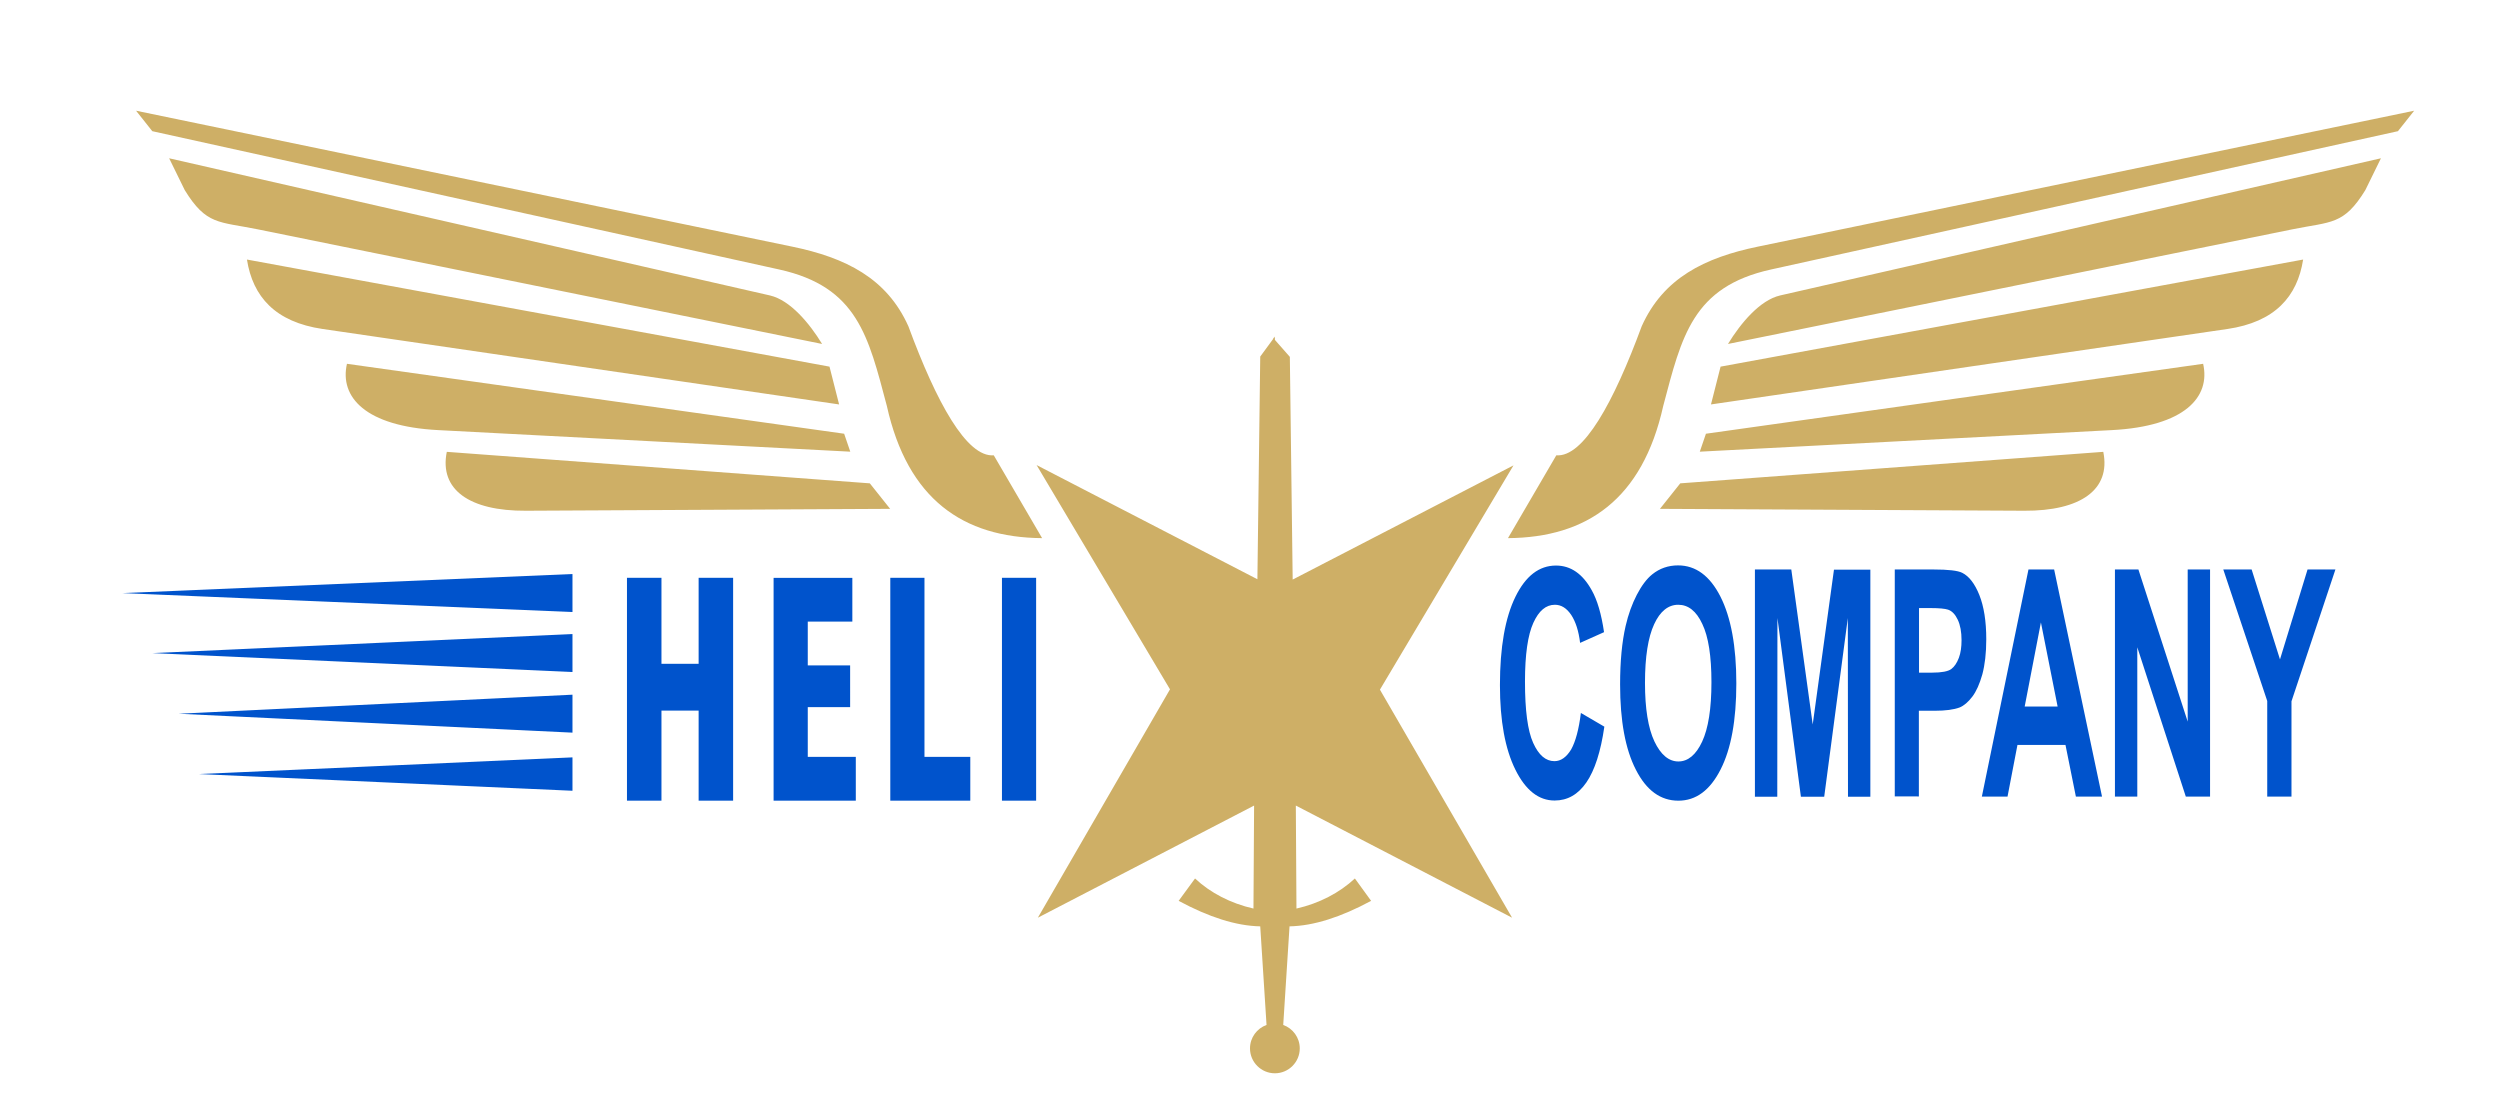 <svg xmlns="http://www.w3.org/2000/svg" xmlns:xlink="http://www.w3.org/1999/xlink" id="Vrstva_1" x="0px" y="0px" viewBox="0 0 1587.4 708.7" xml:space="preserve"><path fill-rule="evenodd" clip-rule="evenodd" fill="#CEAF66" d="M333.9,324.3c-35.8,0.2-55.1-13.4-50.2-37.4l268.6,20l12.9,16.2 L333.9,324.3z M278.2,273.1c-46.2-2.4-62.7-21-57.9-42.1l315.7,44.4l3.9,11.4L278.2,273.1z M204.9,208.9 c-30.1-4.4-44.4-20.5-48.1-44.1l369.9,68l6.1,24L204.9,208.9z M117.3,120.7l-9.9-20.2l381.5,87.1c12.9,3,25.1,17.7,33.1,30.8 l-358.4-72.8C138.9,140.6,131,143,117.3,120.7z M563.1,257.7c13.2,59.4,48.5,83.6,98.6,84l-30.7-52.6c-17.2,1.4-36.4-33.6-54.2-81.9 c-13.7-30.6-39.9-43.6-73.8-50.6L86.4,70.3l10.3,13l398,87.8C544.6,182.1,551.4,213.7,563.1,257.7z M1285.3,324.3 c35.8,0.2,55.1-13.4,50.2-37.4l-268.6,20l-12.9,16.2L1285.3,324.3z M1341,273.1c46.2-2.4,62.7-21,57.9-42.1l-315.7,44.4l-3.9,11.4 L1341,273.1z M1414.3,208.9c30.1-4.4,44.4-20.5,48.1-44.1l-369.9,68l-6.1,24L1414.3,208.9z M1501.9,120.7l9.9-20.2l-381.5,87.1 c-12.9,3-25.1,17.7-33.1,30.8l358.4-72.8C1480.3,140.6,1488.2,143,1501.9,120.7z M1056.1,257.7c-13.2,59.4-48.5,83.6-98.6,84 l30.7-52.6c17.2,1.4,36.4-33.6,54.2-81.9c13.7-30.6,39.9-43.6,73.8-50.6l416.7-86.3l-10.3,13l-398,87.8 C1074.6,182.1,1067.8,213.7,1056.1,257.7z M809.6,213.6l-0.8,1.1l-0.3-0.4l0,0.8l-8.3,11.3l-1.8,141.4l-140.2-72.5l84.7,142.4 L659,582.7l137.3-71.2l-0.4,65.4c-14.5-3.3-27.4-10-37.1-19.1L748.4,572c19.1,10.3,36.4,15.9,51.8,16.2l4,62.6 c-6.1,2.2-10.5,8-10.5,14.9c0,8.7,7.1,15.8,15.8,15.8c8.7,0,15.8-7.1,15.8-15.8c0-6.9-4.4-12.7-10.5-14.9l4-62.6 c15.4-0.3,32.7-5.9,51.8-16.2l-10.3-14.2c-9.8,9.1-22.6,15.8-37.1,19.1l-0.4-65.4l137.3,71.2l-83.9-144.8L961,295.5l-140.2,72.5 l-1.8-141.4l-9.5-10.8V213.6z"></path><path fill-rule="evenodd" clip-rule="evenodd" fill="#0053CC" d="M1439.6,505.8v-60.7l-27.9-83.5h18l18,57.1l17.5-57.1h17.7 l-27.9,83.7v60.5H1439.6z M1342.9,505.8V361.6h14.9l31.3,96.6v-96.6h14.2v144.2h-15.4l-30.8-94.8v94.8H1342.9z M1306.5,448.6 l-10.6-53.4l-10.3,53.4H1306.5z M1334.7,505.8h-16.6l-6.6-32.8H1281l-6.3,32.8h-16.3l29.6-144.2h16.3L1334.7,505.8z M1218.5,386 v41.1h8.4c6,0,10.1-0.8,12.1-2.3c2-1.5,3.6-3.9,4.8-7.1c1.2-3.2,1.7-6.9,1.7-11.2c0-5.3-0.8-9.6-2.4-13c-1.6-3.4-3.7-5.6-6.2-6.4 c-1.8-0.6-5.5-1-11-1H1218.5z M1203.1,505.8V361.6h24.6c9.3,0,15.4,0.7,18.2,2.1c4.4,2.2,8,6.9,10.9,14.1c2.9,7.3,4.4,16.6,4.4,28.1 c0,8.9-0.9,16.3-2.5,22.3c-1.7,6-3.8,10.8-6.4,14.2c-2.6,3.4-5.3,5.7-8,6.8c-3.7,1.4-9,2.1-15.9,2.1h-10v54.4H1203.1z M1114.3,505.8 V361.6h23.1L1151,460l13.5-98.3h23.1v144.2h-14.2l-0.1-113.5l-15,113.5h-14.8l-14.9-113.5l-0.1,113.5H1114.3z M1044.5,433.6 c0,16.3,2,28.7,6,37.2c4,8.4,9.1,12.7,15.2,12.7c6.1,0,11.2-4.2,15.1-12.6c3.9-8.4,5.9-20.9,5.9-37.7c0-16.5-1.9-28.9-5.8-37 c-3.8-8.2-8.9-12.2-15.3-12.2c-6.3,0-11.5,4.1-15.3,12.4C1046.5,404.6,1044.5,417,1044.5,433.6z M1028.7,434.6 c0-14.7,1.2-27.1,3.5-37.1c1.7-7.4,4.1-14,7.1-19.8c3-5.8,6.3-10.2,9.8-13c4.7-3.8,10.2-5.7,16.4-5.7c11.2,0,20.2,6.6,26.9,19.8 c6.7,13.2,10.1,31.6,10.1,55.1c0,23.3-3.3,41.6-10,54.7c-6.7,13.2-15.6,19.8-26.8,19.8c-11.3,0-20.3-6.5-27-19.7 C1032,475.7,1028.7,457.6,1028.7,434.6z M1003.8,452.7l14.9,8.7c-2.3,15.9-6.1,27.7-11.4,35.4c-5.3,7.7-12,11.5-20.2,11.5 c-10.1,0-18.4-6.5-24.9-19.6c-6.5-13.1-9.8-31-9.8-53.7c0-24,3.3-42.7,9.8-56c6.5-13.3,15.1-19.9,25.8-19.9 c9.3,0,16.9,5.2,22.7,15.7c3.5,6.2,6.1,15,7.8,26.6l-15.2,6.8c-0.9-7.5-2.8-13.4-5.6-17.7c-2.9-4.3-6.3-6.5-10.4-6.5 c-5.7,0-10.2,3.8-13.7,11.5c-3.5,7.7-5.3,20.1-5.3,37.3c0,18.2,1.7,31.2,5.2,38.9c3.5,7.8,8,11.6,13.5,11.6c4.1,0,7.6-2.5,10.6-7.4 C1000.4,470.9,1002.5,463.2,1003.8,452.7z M512.9,394.8v27.7h26.9V449h-26.9v31.6h30.5v27.8h-52.2v-17.1v-10.7V449v-26.6v-27.7 v-27.8h21.7h28.3v27.8H512.9z M616.1,480.6v27.8H587h-21.7v-27.8V366.9H587v113.7H616.1z M636.2,366.9h21.7v141.5h-21.7V366.9z  M398.1,366.9H420v54.6h23.6v-54.6h21.9v141.5h-21.9v-57.2H420v57.2h-21.9V366.9z M363.5,480.9v21.2l-237.2-10.6L363.5,480.9z  M363.5,441.1v24.1l-250.1-12L363.5,441.1z M363.5,402.6v24.1l-266.7-12L363.5,402.6z M363.5,364.5v24.1l-285.7-12L363.5,364.5z"></path></svg>